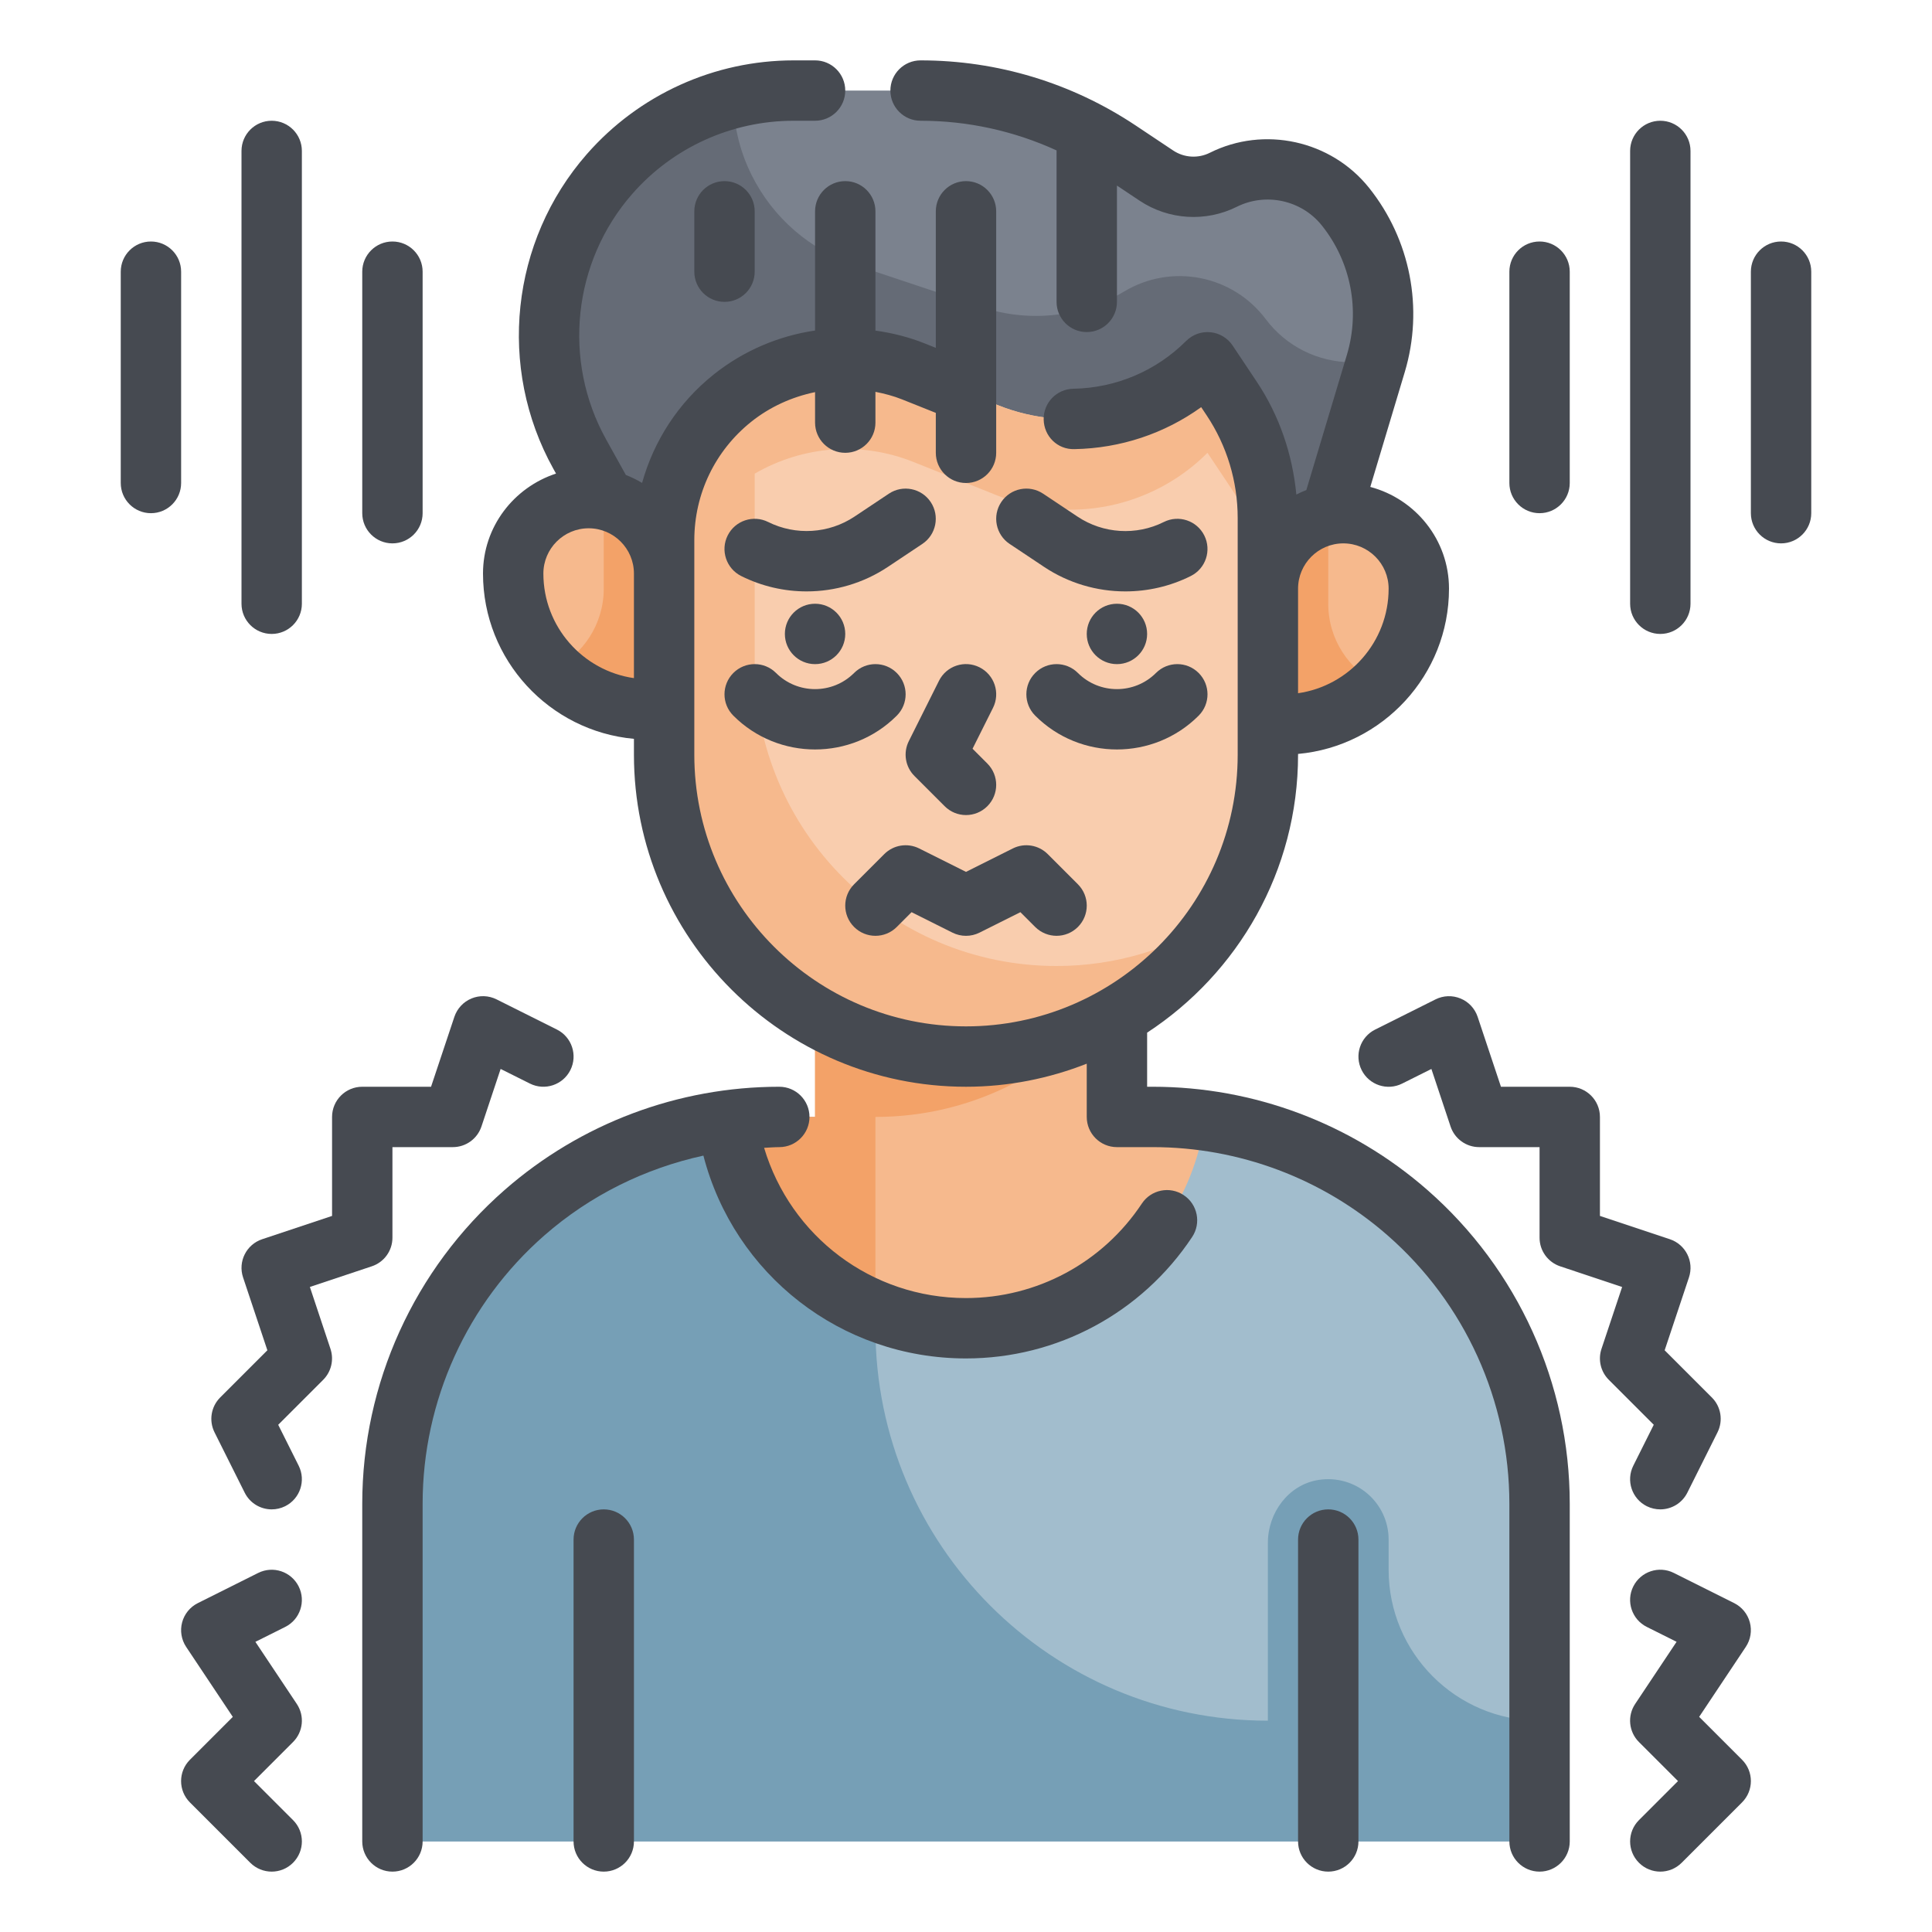 <svg id="Fill_Outline" height="512" viewBox="0 0 64 64" width="512" xmlns="http://www.w3.org/2000/svg"><g id="Color"><g><path d="m20.846 18-1.643-2.957c-1.661-2.99-1.267-6.7.986-9.274 1.539-1.76 3.763-2.769 6.1-2.769h4.206c2.339 0 4.625.692 6.571 1.989l1.243.828c.66.44 1.505.493 2.215.138 1.389-.695 3.075-.324 4.046.889 1.168 1.46 1.545 3.402 1.008 5.193l-1.79 5.963-.788 3h-20z" fill="#7b828e"/><path d="m44.783 12c-1.123 0-2.18-.529-2.853-1.427-1.097-1.462-3.121-1.859-4.688-.918-1.423.854-3.148 1.043-4.722.518l-4.207-1.402c-1.481-.494-2.705-1.555-3.404-2.952l-.012-.024c-.403-.806-.597-1.671-.612-2.533-1.573.402-3.008 1.261-4.097 2.506-2.252 2.574-2.647 6.285-.986 9.274l1.644 2.958 2.154 3h20l.788-3 1.789-5.963c.004-.012.005-.025.009-.037z" fill="#656b76"/><path d="m38.185 37h-12.37c-3.104 0-6.103 1.127-8.439 3.171-2.781 2.433-4.376 5.949-4.376 9.644v11.185h38v-11.185c0-3.695-1.595-7.211-4.376-9.644-2.336-2.044-5.335-3.171-8.439-3.171z" fill="#a2bdcd"/><path d="m46 52v-1c0-1.215-1.083-2.176-2.336-1.973-.983.16-1.664 1.084-1.664 2.08v5.893c-7.18 0-13-5.82-13-13v-7h-3.185c-3.104 0-6.103 1.127-8.439 3.171-2.781 2.433-4.376 5.949-4.376 9.644v11.185h38v-4c-2.761 0-5-2.239-5-5z" fill="#769fb6"/><path d="m38.185 37h-1.185v-9h-10v9h-1.185c-.581 0-1.156.052-1.726.13.55 3.882 3.877 6.87 7.911 6.87s7.361-2.988 7.911-6.87c-.57-.078-1.145-.13-1.726-.13z" fill="#f6b98d"/><path d="m29 37c3.274 0 6.176-1.577 8-4.008v-4.992h-10v9h-1.185c-.581 0-1.156.052-1.726.13.405 2.859 2.32 5.229 4.911 6.282z" fill="#f3a268"/><path d="m32 35c-5.523 0-10-4.477-10-10v-7.106c0-1.829.832-3.559 2.26-4.702 1.693-1.355 3.985-1.694 5.998-.889l2.803 1.121c2.39.956 5.119.396 6.939-1.424l.801 1.201c.782 1.173 1.199 2.551 1.199 3.961v7.838c0 5.523-4.477 10-10 10z" fill="#f9cdae"/><g fill="#f6b98d"><path d="m22 23.5h-.5c-2.485 0-4.5-2.015-4.5-4.5 0-1.381 1.119-2.5 2.5-2.5 1.381 0 2.5 1.119 2.5 2.5z"/><path d="m42 24h.5c2.485 0 4.5-2.015 4.5-4.5 0-1.381-1.119-2.5-2.5-2.5-1.381 0-2.5 1.119-2.5 2.5z"/><path d="m40.801 13.201-.801-1.201c-1.82 1.82-4.549 2.38-6.939 1.424l-2.803-1.121c-2.014-.805-4.305-.466-5.998.889-1.428 1.143-2.26 2.873-2.26 4.702v7.106c0 5.523 4.477 10 10 10 3.53 0 6.627-1.834 8.406-4.596-1.558 1.007-3.412 1.596-5.406 1.596-5.523 0-10-4.477-10-10v-6.309c1.587-.922 3.524-1.082 5.258-.388l2.803 1.121c2.39.956 5.119.396 6.939-1.424l.801 1.201c.782 1.173 1.199 2.551 1.199 3.961v-3c0-1.41-.417-2.788-1.199-3.961z"/></g><path d="m44 20v-2.95c-1.141.232-2 1.24-2 2.45v4.5h.5c1.242 0 2.367-.503 3.182-1.318-.993-.489-1.682-1.501-1.682-2.682z" fill="#f3a268"/><path d="m20 19.5v-2.95c1.141.232 2 1.24 2 2.45v4.5h-.5c-1.242 0-2.367-.503-3.182-1.318.993-.489 1.682-1.501 1.682-2.682z" fill="#f3a268"/></g></g><g id="Outline_copy"><g fill="#464a51"><circle cx="27" cy="21" r="1"/><path d="m29.445 16.354-1.14.76c-.849.565-1.946.633-2.858.178-.495-.248-1.095-.046-1.342.447-.247.494-.046 1.095.447 1.342.684.342 1.427.51 2.168.51.944 0 1.884-.273 2.694-.813l1.14-.76c.459-.306.583-.927.277-1.387-.306-.459-.927-.584-1.386-.277z"/><circle cx="37" cy="21" r="1"/><path d="m38.553 17.292c-.913.457-2.008.389-2.858-.178l-1.14-.76c-.461-.307-1.081-.183-1.387.277-.306.459-.182 1.081.277 1.387l1.14.76c.81.54 1.75.813 2.694.813.741 0 1.485-.168 2.168-.51.494-.247.694-.848.447-1.342-.246-.493-.846-.695-1.341-.447z"/><path d="m32.447 22.105c-.495-.248-1.095-.047-1.342.447l-1 2c-.192.385-.117.85.188 1.154l1 1c.195.196.451.294.707.294s.512-.098.707-.293c.391-.391.391-1.023 0-1.414l-.49-.49.678-1.355c.247-.495.046-1.095-.448-1.343z"/><path d="m34.293 22.293c-.391.391-.391 1.023 0 1.414.746.747 1.727 1.12 2.707 1.12s1.961-.373 2.707-1.12c.391-.391.391-1.023 0-1.414s-1.023-.391-1.414 0c-.713.713-1.873.713-2.586 0-.391-.391-1.023-.391-1.414 0z"/><path d="m24.293 23.707c.746.747 1.727 1.12 2.707 1.12s1.961-.373 2.707-1.12c.391-.391.391-1.023 0-1.414s-1.023-.391-1.414 0c-.713.713-1.873.713-2.586 0-.391-.391-1.023-.391-1.414 0s-.391 1.023 0 1.414z"/><path d="m23 7v2c0 .552.448 1 1 1s1-.448 1-1v-2c0-.552-.448-1-1-1s-1 .448-1 1z"/><path d="m30.447 28.105c-.386-.192-.851-.116-1.154.188l-1 1c-.391.391-.391 1.023 0 1.414s1.023.391 1.414 0l.49-.49 1.355.678c.281.141.613.141.895 0l1.355-.678.49.49c.196.195.452.293.708.293s.512-.098.707-.293c.391-.391.391-1.023 0-1.414l-1-1c-.303-.304-.769-.38-1.154-.188l-1.553.777z"/><path d="m10.265 42.632 2.051-.684c.409-.136.684-.517.684-.948v-3h2c.431 0 .812-.275.949-.684l.635-1.906.969.484c.495.248 1.095.046 1.342-.447.247-.494.047-1.095-.447-1.342l-2-1c-.26-.13-.562-.14-.83-.029s-.474.333-.566.607l-.773 2.317h-2.279c-.552 0-1 .448-1 1v3.279l-2.316.772c-.524.175-.807.741-.632 1.265l.805 2.414-1.563 1.563c-.304.304-.38.769-.188 1.154l1 2c.175.351.528.553.895.553.15 0 .303-.034.446-.105.494-.247.694-.848.447-1.342l-.678-1.355 1.49-1.49c.268-.268.361-.664.242-1.023z"/><path d="m54.105 48.553c-.247.494-.047 1.095.447 1.342.144.071.297.105.447.105.367 0 .72-.202.896-.553l1-2c.192-.385.117-.85-.188-1.154l-1.563-1.563.805-2.414c.175-.524-.108-1.09-.632-1.265l-2.317-.772v-3.279c0-.552-.448-1-1-1h-2.279l-.772-2.316c-.092-.275-.298-.497-.566-.607-.269-.112-.57-.101-.83.029l-2 1c-.494.247-.694.848-.447 1.342s.847.695 1.342.447l.969-.484.635 1.906c.136.408.517.683.948.683h2v3c0 .431.275.812.684.949l2.051.684-.684 2.051c-.12.359-.026.756.242 1.023l1.49 1.49z"/><path d="m51 17c.552 0 1-.448 1-1v-7c0-.552-.448-1-1-1s-1 .448-1 1v7c0 .552.448 1 1 1z"/><path d="m55 21c.552 0 1-.448 1-1v-15c0-.552-.448-1-1-1s-1 .448-1 1v15c0 .552.448 1 1 1z"/><path d="m59 8c-.552 0-1 .448-1 1v8c0 .552.448 1 1 1s1-.448 1-1v-8c0-.552-.448-1-1-1z"/><path d="m6 9c0-.552-.448-1-1-1s-1 .448-1 1v7c0 .552.448 1 1 1s1-.448 1-1z"/><path d="m9 21c.552 0 1-.448 1-1v-15c0-.552-.448-1-1-1s-1 .448-1 1v15c0 .552.448 1 1 1z"/><path d="m13 18c.552 0 1-.448 1-1v-8c0-.552-.448-1-1-1s-1 .448-1 1v8c0 .552.448 1 1 1z"/><path d="m56.287 56.873 1.545-2.318c.159-.239.208-.534.134-.812-.073-.277-.263-.509-.519-.638l-2-1c-.496-.248-1.095-.046-1.342.447-.247.494-.047 1.095.447 1.342l.987.493-1.372 2.058c-.265.396-.212.925.125 1.262l1.294 1.293-1.293 1.293c-.391.391-.391 1.023 0 1.414.195.195.451.293.707.293s.512-.098.707-.293l2-2c.391-.391.391-1.023 0-1.414z"/><path d="m8.414 59 1.293-1.293c.337-.337.39-.865.125-1.262l-1.372-2.057.987-.493c.494-.247.694-.848.447-1.342-.248-.494-.846-.695-1.342-.447l-2 1c-.256.128-.446.361-.519.638-.074.277-.025.573.134.812l1.545 2.318-1.42 1.42c-.391.391-.391 1.023 0 1.414l2 2c.196.194.452.292.708.292s.512-.098.707-.293c.391-.391.391-1.023 0-1.414z"/><path d="m39.211 39.59c-.46-.307-1.081-.18-1.386.28-1.3 1.96-3.478 3.13-5.825 3.13-3.131 0-5.812-2.048-6.688-4.977.168-.007.334-.023.503-.023.552 0 1-.448 1-1s-.448-1-1-1c-3.348 0-6.579 1.214-9.097 3.418-2.998 2.624-4.718 6.413-4.718 10.397v11.185c0 .552.448 1 1 1s1-.448 1-1v-11.185c0-3.407 1.471-6.648 4.035-8.892 1.513-1.324 3.329-2.219 5.266-2.642 1.021 3.939 4.559 6.719 8.699 6.719 3.019 0 5.82-1.504 7.492-4.024.305-.46.18-1.081-.281-1.386z"/><path d="m47.282 39.418c-2.518-2.204-5.749-3.418-9.097-3.418h-.185v-1.792c3.006-1.966 5-5.356 5-9.208v-.025c2.799-.254 5-2.611 5-5.475 0-1.619-1.111-2.972-2.607-3.37l1.142-3.806c.631-2.106.188-4.388-1.185-6.104-1.257-1.571-3.475-2.059-5.273-1.159-.388.194-.851.166-1.213-.075l-1.243-.829c-2.118-1.411-4.582-2.157-7.126-2.157-.552 0-1 .448-1 1s.448 1 1 1c1.568 0 3.099.339 4.508.984 0 .006-.003.01-.003.016v5c0 .552.448 1 1 1s1-.448 1-1v-3.853l.754.503c.957.637 2.189.713 3.217.2.961-.48 2.146-.221 2.817.619.963 1.204 1.273 2.804.831 4.281l-1.345 4.484c-.114.043-.223.094-.331.149-.128-1.332-.561-2.613-1.31-3.736l-.801-1.201c-.167-.25-.436-.411-.733-.44-.299-.031-.593.077-.806.288-.996.995-2.323 1.558-3.739 1.584-.552.01-.992.466-.981 1.019s.455.998 1.019.981c1.529-.028 2.983-.515 4.199-1.39l.179.268c.674 1.012 1.03 2.19 1.03 3.406v7.838c0 4.962-4.038 9-9 9s-9-4.038-9-9v-7.106c0-1.534.687-2.963 1.884-3.921.627-.501 1.355-.825 2.116-.983v1.01c0 .552.448 1 1 1s1-.448 1-1v-1.02c.3.059.597.136.886.252l1.114.445v1.323c0 .552.448 1 1 1s1-.448 1-1v-8c0-.552-.448-1-1-1s-1 .448-1 1v4.523l-.371-.148c-.53-.212-1.077-.346-1.629-.424v-3.951c0-.552-.448-1-1-1s-1 .448-1 1v3.949c-1.212.178-2.378.672-3.365 1.462-1.165.933-1.975 2.188-2.365 3.586-.171-.101-.349-.191-.537-.262l-.655-1.179c-1.452-2.613-1.104-5.88.864-8.13 1.349-1.542 3.298-2.426 5.348-2.426h.71c.552 0 1-.448 1-1s-.448-1-1-1h-.71c-2.626 0-5.124 1.133-6.853 3.109-2.523 2.883-2.968 7.07-1.107 10.419l.089.16c-1.399.459-2.419 1.762-2.419 3.312 0 2.864 2.201 5.221 5 5.475v.525c0 6.065 4.935 11 11 11 1.412 0 2.758-.277 4-.764v1.764c0 .552.448 1 1 1h1.185c2.863 0 5.626 1.038 7.78 2.923 2.564 2.244 4.035 5.485 4.035 8.892v11.185c0 .552.448 1 1 1s1-.448 1-1v-11.185c0-3.984-1.72-7.773-4.718-10.397zm-1.282-19.918c0 1.76-1.306 3.221-3 3.464v-3.464c0-.827.673-1.5 1.5-1.5s1.5.673 1.5 1.5zm-28-.5c0-.827.673-1.5 1.5-1.5s1.5.673 1.5 1.5v3.464c-1.694-.243-3-1.704-3-3.464z"/><path d="m20 50c-.552 0-1 .448-1 1v10c0 .552.448 1 1 1s1-.448 1-1v-10c0-.552-.448-1-1-1z"/><path d="m44 50c-.552 0-1 .448-1 1v10c0 .552.448 1 1 1s1-.448 1-1v-10c0-.552-.448-1-1-1z"/></g></g></svg>